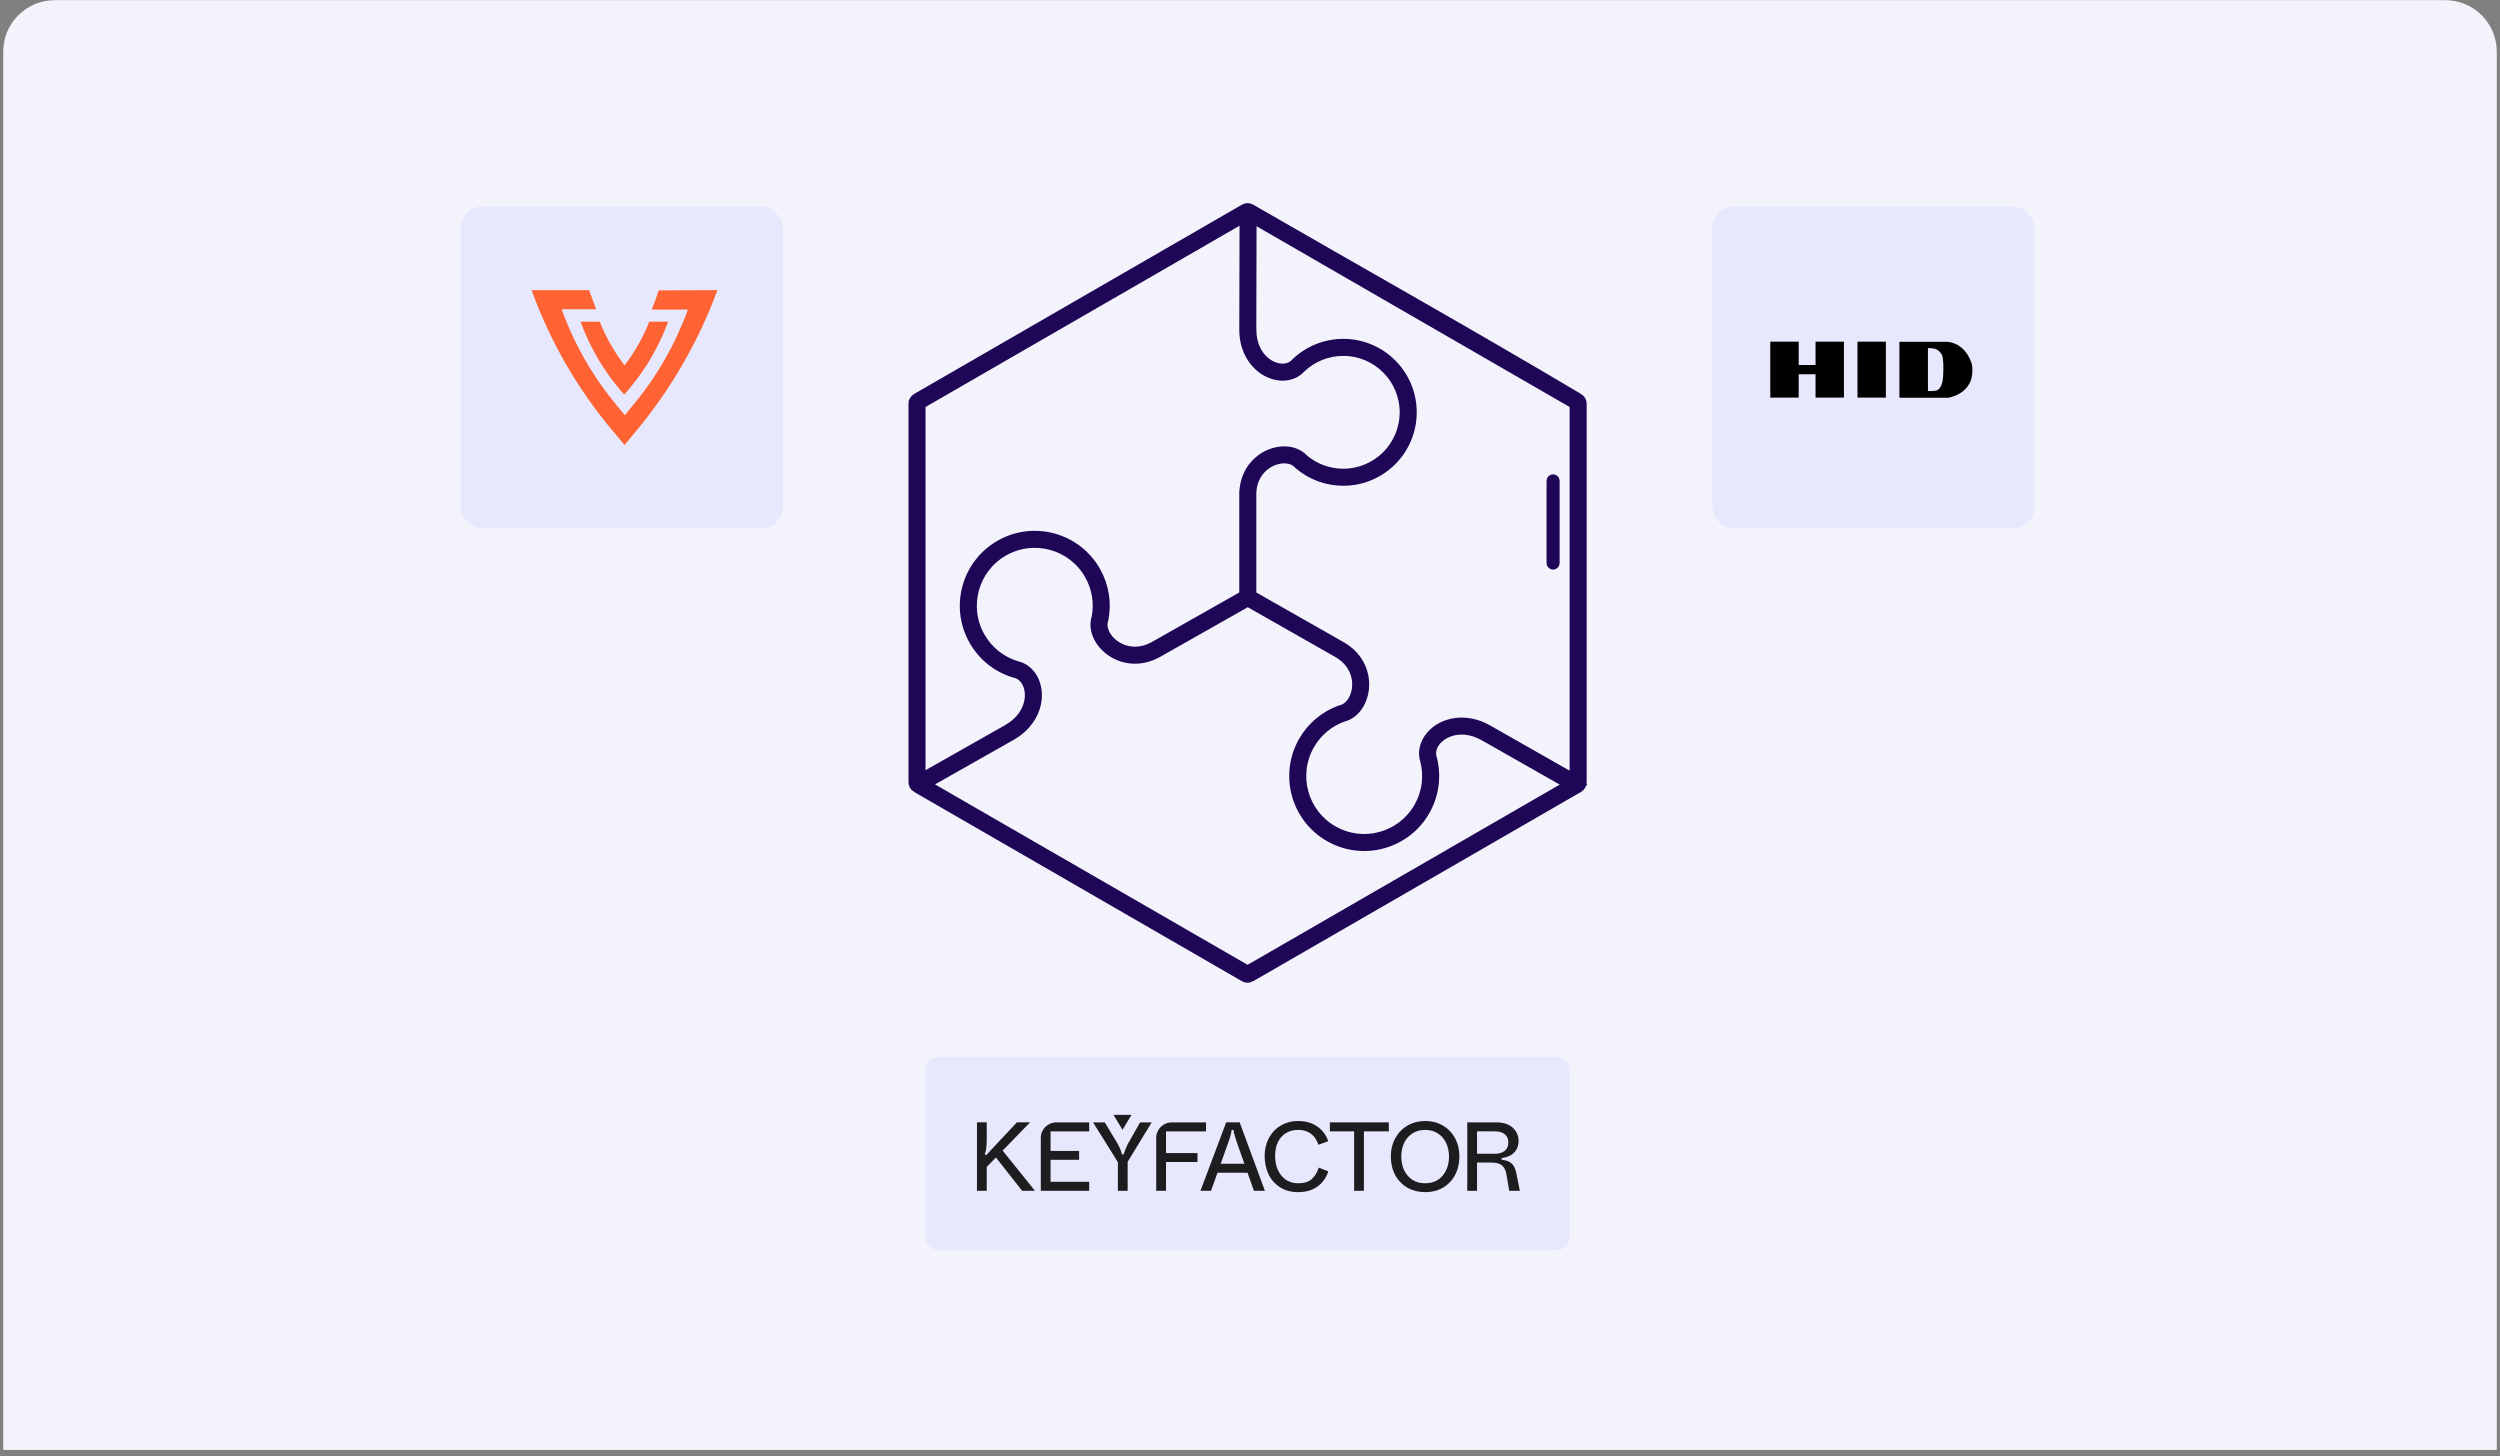 <svg xmlns="http://www.w3.org/2000/svg" width="388" height="226" viewBox="0 0 388 226" fill="none"><rect x="0" y="0" width="388" height="226" fill="#808080" stroke="none"/><path d="M0.5 8.025C0.5 3.607 4.082 0.025 8.5 0.025H379.5C383.918 0.025 387.5 3.607 387.5 8.025V225.025H0.5V8.025Z" fill="#F3F3FC"></path><path d="M194.285 32.22C211.197 41.985 228.366 51.604 245.133 61.578L245.134 61.576C245.326 61.687 245.478 61.841 245.585 62.025C245.599 62.05 245.612 62.075 245.624 62.101C245.707 62.269 245.751 62.453 245.751 62.643V121.407C245.751 121.625 245.693 121.834 245.585 122.022L245.583 122.024L245.585 122.025C245.478 122.209 245.326 122.363 245.134 122.474C245.119 122.482 245.104 122.49 245.088 122.498L194.242 151.854L194.243 151.856C194.047 151.969 193.837 152.025 193.626 152.025C193.414 152.025 193.204 151.969 193.008 151.856L167.563 137.165C167.548 137.156 167.534 137.148 167.521 137.138L142.118 122.472L142.117 122.474C141.925 122.363 141.773 122.209 141.666 122.025C141.652 122 141.639 121.975 141.627 121.949C141.544 121.781 141.5 121.597 141.5 121.407V62.643C141.5 62.425 141.558 62.216 141.666 62.028L141.668 62.026L141.666 62.025C141.773 61.841 141.925 61.687 142.117 61.576C142.132 61.567 142.147 61.559 142.163 61.552L167.564 46.886L167.563 46.885L193.008 32.194C193.204 32.081 193.414 32.025 193.626 32.025C193.837 32.025 194.047 32.081 194.243 32.194C194.257 32.202 194.271 32.211 194.285 32.22ZM240.525 74.627C240.525 74.343 240.755 74.113 241.039 74.113C241.323 74.113 241.553 74.343 241.553 74.627V87.393C241.553 87.677 241.323 87.907 241.039 87.907C240.755 87.907 240.525 87.677 240.525 87.393V74.627ZM143.146 120.394L156.223 112.986C158.131 111.905 159.135 110.386 159.449 108.924C159.57 108.362 159.591 107.813 159.522 107.303C159.455 106.805 159.305 106.346 159.083 105.953C158.721 105.316 158.166 104.855 157.473 104.705C157.451 104.701 157.429 104.695 157.408 104.689L157.408 104.689C156.055 104.285 154.777 103.624 153.653 102.729C152.572 101.866 151.634 100.787 150.91 99.509C149.394 96.834 149.106 93.797 149.866 91.051C150.626 88.305 152.434 85.848 155.108 84.333C157.784 82.817 160.82 82.53 163.566 83.29C166.313 84.049 168.769 85.857 170.284 88.532C170.952 89.71 171.381 90.958 171.588 92.221C171.802 93.532 171.777 94.856 171.53 96.132C171.522 96.174 171.511 96.216 171.497 96.255C171.273 96.922 171.399 97.678 171.78 98.381C172.037 98.855 172.405 99.3 172.859 99.679C173.32 100.063 173.87 100.38 174.484 100.59C175.765 101.029 177.321 100.993 178.919 100.127L178.931 100.122L192.836 92.244V76.607H192.839L192.839 76.594C192.882 74.311 193.826 72.571 195.126 71.418C195.752 70.863 196.459 70.447 197.188 70.172C197.923 69.895 198.685 69.761 199.414 69.775C200.615 69.798 201.727 70.22 202.501 71.06C203.315 71.749 204.252 72.3 205.274 72.676C206.269 73.043 207.348 73.244 208.476 73.244C211.031 73.244 213.345 72.208 215.019 70.534C216.694 68.859 217.729 66.546 217.729 63.99C217.729 61.435 216.694 59.121 215.019 57.447C213.345 55.772 211.031 54.736 208.476 54.736C207.251 54.736 206.086 54.972 205.023 55.4C203.929 55.84 202.939 56.482 202.099 57.282C201.312 58.157 200.224 58.581 199.062 58.581C198.418 58.581 197.749 58.447 197.098 58.185C196.458 57.929 195.839 57.549 195.281 57.052C193.875 55.801 192.836 53.8 192.836 51.14H192.839L192.881 34.163L168.386 48.306L168.385 48.304L143.146 62.876V120.394ZM193.658 93.664L179.74 101.549C179.726 101.558 179.712 101.566 179.697 101.574C177.65 102.683 175.632 102.72 173.956 102.146C173.152 101.87 172.425 101.451 171.812 100.939C171.191 100.422 170.687 99.811 170.334 99.159C169.75 98.081 169.566 96.88 169.927 95.771C170.129 94.694 170.147 93.582 169.968 92.484C169.792 91.409 169.426 90.346 168.857 89.341C167.565 87.06 165.47 85.519 163.129 84.871C160.787 84.223 158.199 84.468 155.918 85.76C153.637 87.053 152.095 89.147 151.448 91.488C150.8 93.83 151.045 96.418 152.337 98.699C152.953 99.788 153.753 100.708 154.675 101.443C155.627 102.201 156.709 102.762 157.855 103.108C159.016 103.37 159.93 104.119 160.51 105.143C160.835 105.718 161.054 106.378 161.149 107.085C161.242 107.781 161.217 108.521 161.056 109.265C160.652 111.143 159.398 113.073 157.033 114.413L144.113 121.732L168.34 135.72C168.355 135.727 168.371 135.735 168.386 135.744L193.627 150.317L243.076 121.768L230.249 114.474C228.343 113.39 226.524 113.307 225.106 113.786C224.565 113.97 224.083 114.234 223.68 114.555C223.285 114.869 222.968 115.233 222.746 115.624C222.383 116.261 222.272 116.975 222.5 117.648C222.507 117.669 222.514 117.691 222.519 117.712L222.519 117.712C222.865 119.078 222.952 120.514 222.759 121.939C222.573 123.31 222.128 124.669 221.402 125.945L221.402 125.946C219.882 128.617 217.422 130.421 214.673 131.177C211.926 131.932 208.891 131.639 206.22 130.12L206.219 130.119C203.547 128.6 201.744 126.14 200.988 123.391C200.233 120.644 200.526 117.609 202.045 114.938C202.714 113.76 203.565 112.752 204.542 111.928C205.557 111.073 206.708 110.415 207.933 109.972C207.97 109.958 208.008 109.948 208.046 109.94C208.735 109.794 209.322 109.298 209.732 108.608C210.009 108.142 210.203 107.596 210.295 107.013C210.389 106.418 210.379 105.781 210.245 105.145C209.966 103.823 209.138 102.508 207.578 101.581L207.558 101.569L193.658 93.664ZM194.481 92.245L208.369 100.143C208.384 100.151 208.399 100.159 208.414 100.167C210.417 101.357 211.485 103.074 211.852 104.81C212.027 105.641 212.04 106.477 211.915 107.264C211.789 108.063 211.524 108.808 211.146 109.443C210.519 110.498 209.582 111.272 208.442 111.533C207.417 111.91 206.453 112.464 205.603 113.182C204.768 113.886 204.042 114.745 203.472 115.748C202.175 118.028 201.925 120.617 202.57 122.96C203.208 125.284 204.729 127.366 206.98 128.664C207.015 128.681 207.048 128.7 207.081 128.721C209.348 129.993 211.917 130.235 214.242 129.595C216.566 128.956 218.648 127.436 219.947 125.184C219.963 125.149 219.983 125.115 220.005 125.082C220.607 124.009 220.977 122.869 221.133 121.72C221.296 120.517 221.223 119.299 220.931 118.135C220.562 117.005 220.737 115.837 221.318 114.814C221.646 114.239 222.101 113.712 222.658 113.269C223.206 112.833 223.855 112.476 224.579 112.231C226.397 111.616 228.697 111.703 231.059 113.047L244.106 120.466V62.876L218.869 48.306L194.52 34.248L194.478 51.14H194.481C194.481 53.276 195.286 54.856 196.374 55.824C196.791 56.196 197.245 56.476 197.708 56.662C198.159 56.843 198.62 56.935 199.062 56.935C199.773 56.935 200.428 56.687 200.884 56.174C200.91 56.145 200.937 56.119 200.965 56.095C201.955 55.153 203.123 54.395 204.412 53.876C205.671 53.37 207.043 53.091 208.476 53.091C211.485 53.091 214.21 54.311 216.183 56.283C218.155 58.256 219.375 60.981 219.375 63.99C219.375 67 218.155 69.725 216.183 71.697C214.21 73.67 211.485 74.89 208.476 74.89C207.154 74.89 205.884 74.653 204.708 74.219C203.49 73.77 202.373 73.109 201.402 72.279C201.363 72.247 201.329 72.211 201.298 72.173C200.844 71.678 200.153 71.429 199.388 71.414C198.865 71.404 198.31 71.504 197.766 71.709C197.215 71.916 196.682 72.23 196.212 72.646C195.229 73.517 194.515 74.847 194.479 76.607H194.481V92.245Z" fill="#1F0656" stroke="#1F0656"></path><rect x="71.5" y="32.025" width="50" height="50" rx="3.373" fill="#E7E8FE"></rect><path fill-rule="evenodd" clip-rule="evenodd" d="M90.101 49.924C91.474 53.679 93.443 57.159 96.007 60.226L96.877 61.234L97.747 60.226C100.311 57.159 102.326 53.679 103.7 49.924H100.769C99.808 52.351 98.526 54.64 96.923 56.701C95.366 54.64 94.038 52.351 93.077 49.924H90.101ZM102.235 45.071C102.189 45.254 101.502 47.223 101.136 48.047H106.767C104.799 53.45 101.914 58.486 98.205 62.928L96.969 64.439L95.733 62.928C92.024 58.486 89.139 53.45 87.17 48.001H92.528C92.207 47.223 91.52 45.254 91.429 45.025H82.5C85.385 52.992 89.643 60.41 95.092 66.866L96.923 69.064L98.755 66.866C104.158 60.364 108.416 52.992 111.346 45.025L102.235 45.071Z" fill="#FF6333"></path><rect x="265.75" y="32.025" width="50" height="50" rx="3.373" fill="#E7E8FE"></rect><path fill-rule="evenodd" clip-rule="evenodd" d="M300.295 54.14C300.094 54.067 299.6 54.012 299.216 54.031V60.687C299.216 60.687 299.893 60.742 300.496 60.614C301.063 60.504 301.52 59.626 301.557 58.492C301.557 58.492 301.703 56.883 301.52 55.585C301.52 55.585 301.484 54.597 300.314 54.122L300.295 54.14ZM306.037 58.419C305.525 61.254 302.38 61.729 302.38 61.729H294.791V53.043H302.234C305.251 53.354 306.019 56.499 306.019 56.499C306.22 57.34 306.037 58.438 306.037 58.438V58.419ZM288.282 53.025H292.688V61.711H288.282V53.025ZM286.179 61.711H281.772V58.09H279.157V61.711H274.75V53.025H279.157V56.645H281.772V53.025H286.179V61.711Z" fill="black"></path><rect x="143.625" y="164.025" width="100" height="30" rx="2" fill="#E7E8FE"></rect><path d="M159.863 174.191H157.815L153.036 179.304L152.839 179.108C152.95 178.855 153.026 178.552 153.066 178.197C153.117 177.833 153.142 177.338 153.142 176.71V174.191H151.625V184.812H153.142V181.1L154.568 179.646L158.635 184.812H160.623L155.61 178.572L159.863 174.191Z" fill="#1D1D20"></path><path d="M161.531 176.599V184.812H169.042V183.417H163.049V180.003H167.479V178.622H163.049V175.588H169.042V174.192H163.939C162.61 174.192 161.531 175.271 161.531 176.601V176.599Z" fill="#1D1D20"></path><path d="M175.193 177.271C175.093 177.463 174.997 177.646 174.905 177.818C174.825 177.99 174.753 178.156 174.694 178.319C174.633 178.471 174.578 178.618 174.526 178.759C174.475 178.901 174.435 179.032 174.404 179.154H174.132C174.071 178.881 173.975 178.592 173.844 178.289C173.712 177.986 173.54 177.652 173.327 177.288L171.461 174.192H169.641L173.495 180.368V184.813H175.012V180.307L178.744 174.192H176.939L175.195 177.273L175.193 177.271Z" fill="#1D1D20"></path><path d="M180.963 175.588H187.169V174.192H181.853C180.524 174.192 179.445 175.271 179.445 176.601V184.813H180.963V180.338H185.848V178.957H180.963V175.589V175.588Z" fill="#1D1D20"></path><path d="M190.302 174.191L186.312 184.812H187.952L188.955 182.004H193.62L194.612 184.812H196.312L192.397 174.191H190.304H190.302ZM189.454 180.609L190.485 177.726C190.576 177.484 190.657 177.256 190.727 177.044C190.799 176.821 190.864 176.614 190.924 176.422C190.974 176.23 191.02 176.047 191.061 175.875C191.102 175.703 191.137 175.531 191.168 175.359H191.44C191.46 175.521 191.486 175.682 191.516 175.845C191.557 175.997 191.602 176.154 191.653 176.316C191.714 176.518 191.78 176.736 191.85 176.968C191.92 177.201 192.007 177.454 192.108 177.726L193.126 180.609H189.454Z" fill="#1D1D20"></path><path d="M203.587 182.991C203.101 183.427 202.399 183.644 201.479 183.644C200.77 183.644 200.144 183.467 199.597 183.112C199.061 182.748 198.642 182.247 198.337 181.61C198.043 180.963 197.897 180.224 197.897 179.395C197.897 178.566 198.043 177.847 198.337 177.241C198.641 176.634 199.061 176.168 199.597 175.845C200.144 175.522 200.77 175.359 201.479 175.359C202.106 175.359 202.636 175.481 203.072 175.724C203.507 175.957 203.841 176.245 204.073 176.589C204.315 176.933 204.498 177.291 204.618 177.666L206.136 177.119C205.974 176.583 205.695 176.077 205.301 175.602C204.907 175.127 204.385 174.737 203.738 174.433C203.091 174.13 202.337 173.978 201.477 173.978C200.466 173.978 199.566 174.216 198.776 174.691C197.987 175.156 197.37 175.803 196.926 176.633C196.49 177.462 196.273 178.388 196.273 179.41C196.273 180.432 196.476 181.413 196.88 182.262C197.294 183.112 197.896 183.784 198.685 184.28C199.474 184.776 200.405 185.024 201.477 185.024C202.317 185.024 203.055 184.882 203.692 184.599C204.329 184.305 204.85 183.916 205.255 183.431C205.669 182.945 205.968 182.399 206.151 181.791L204.664 181.215C204.431 181.954 204.073 182.545 203.587 182.99V182.991Z" fill="#1D1D20"></path><path d="M206.398 175.587H210.161V184.812H211.678V175.587H215.547V174.191H206.398V175.587Z" fill="#1D1D20"></path><path d="M223.916 174.677C223.117 174.212 222.212 173.979 221.2 173.979C220.189 173.979 219.279 174.212 218.469 174.677C217.66 175.142 217.022 175.795 216.557 176.634C216.093 177.463 215.859 178.42 215.859 179.502C215.859 180.583 216.087 181.545 216.542 182.384C217.007 183.223 217.645 183.875 218.454 184.341C219.273 184.797 220.189 185.024 221.2 185.024C222.212 185.024 223.117 184.797 223.916 184.341C224.726 183.877 225.357 183.223 225.813 182.384C226.268 181.545 226.496 180.583 226.496 179.502C226.496 178.42 226.268 177.463 225.813 176.634C225.357 175.795 224.726 175.143 223.916 174.677ZM224.433 181.626C224.139 182.254 223.715 182.749 223.158 183.113C222.602 183.467 221.944 183.645 221.185 183.645C220.426 183.645 219.769 183.468 219.212 183.113C218.656 182.749 218.227 182.254 217.922 181.626C217.629 180.999 217.482 180.292 217.482 179.503C217.482 178.714 217.629 178.005 217.922 177.379C218.225 176.752 218.655 176.261 219.212 175.907C219.769 175.543 220.426 175.361 221.185 175.361C221.944 175.361 222.601 175.543 223.158 175.907C223.714 176.261 224.139 176.752 224.433 177.379C224.736 178.007 224.888 178.714 224.888 179.503C224.888 180.292 224.736 181 224.433 181.626Z" fill="#1D1D20"></path><path d="M235.351 182.142C235.26 181.677 235.129 181.298 234.956 181.004C234.784 180.71 234.547 180.483 234.244 180.321C233.95 180.149 233.555 180.043 233.06 180.003V179.73C233.545 179.669 233.986 179.538 234.381 179.335C234.775 179.124 235.089 178.83 235.32 178.455C235.563 178.08 235.685 177.62 235.685 177.075C235.685 176.529 235.548 176.037 235.275 175.603C235.012 175.168 234.623 174.825 234.107 174.572C233.59 174.319 232.973 174.192 232.255 174.192H227.719V184.813H229.236V180.429H231.436C231.922 180.429 232.321 180.49 232.635 180.611C232.958 180.733 233.211 180.93 233.394 181.203C233.585 181.466 233.722 181.824 233.803 182.28L234.228 184.813H235.882L235.351 182.143V182.142ZM232.028 179.061H229.236V175.587H232.028C232.656 175.587 233.156 175.733 233.531 176.027C233.905 176.31 234.093 176.74 234.093 177.317C234.093 177.894 233.901 178.329 233.515 178.622C233.14 178.916 232.646 179.063 232.028 179.063V179.061Z" fill="#1D1D20"></path><path d="M175.612 173.025H172.812L174.212 175.344L175.612 173.025Z" fill="#1D1D20"></path></svg>
